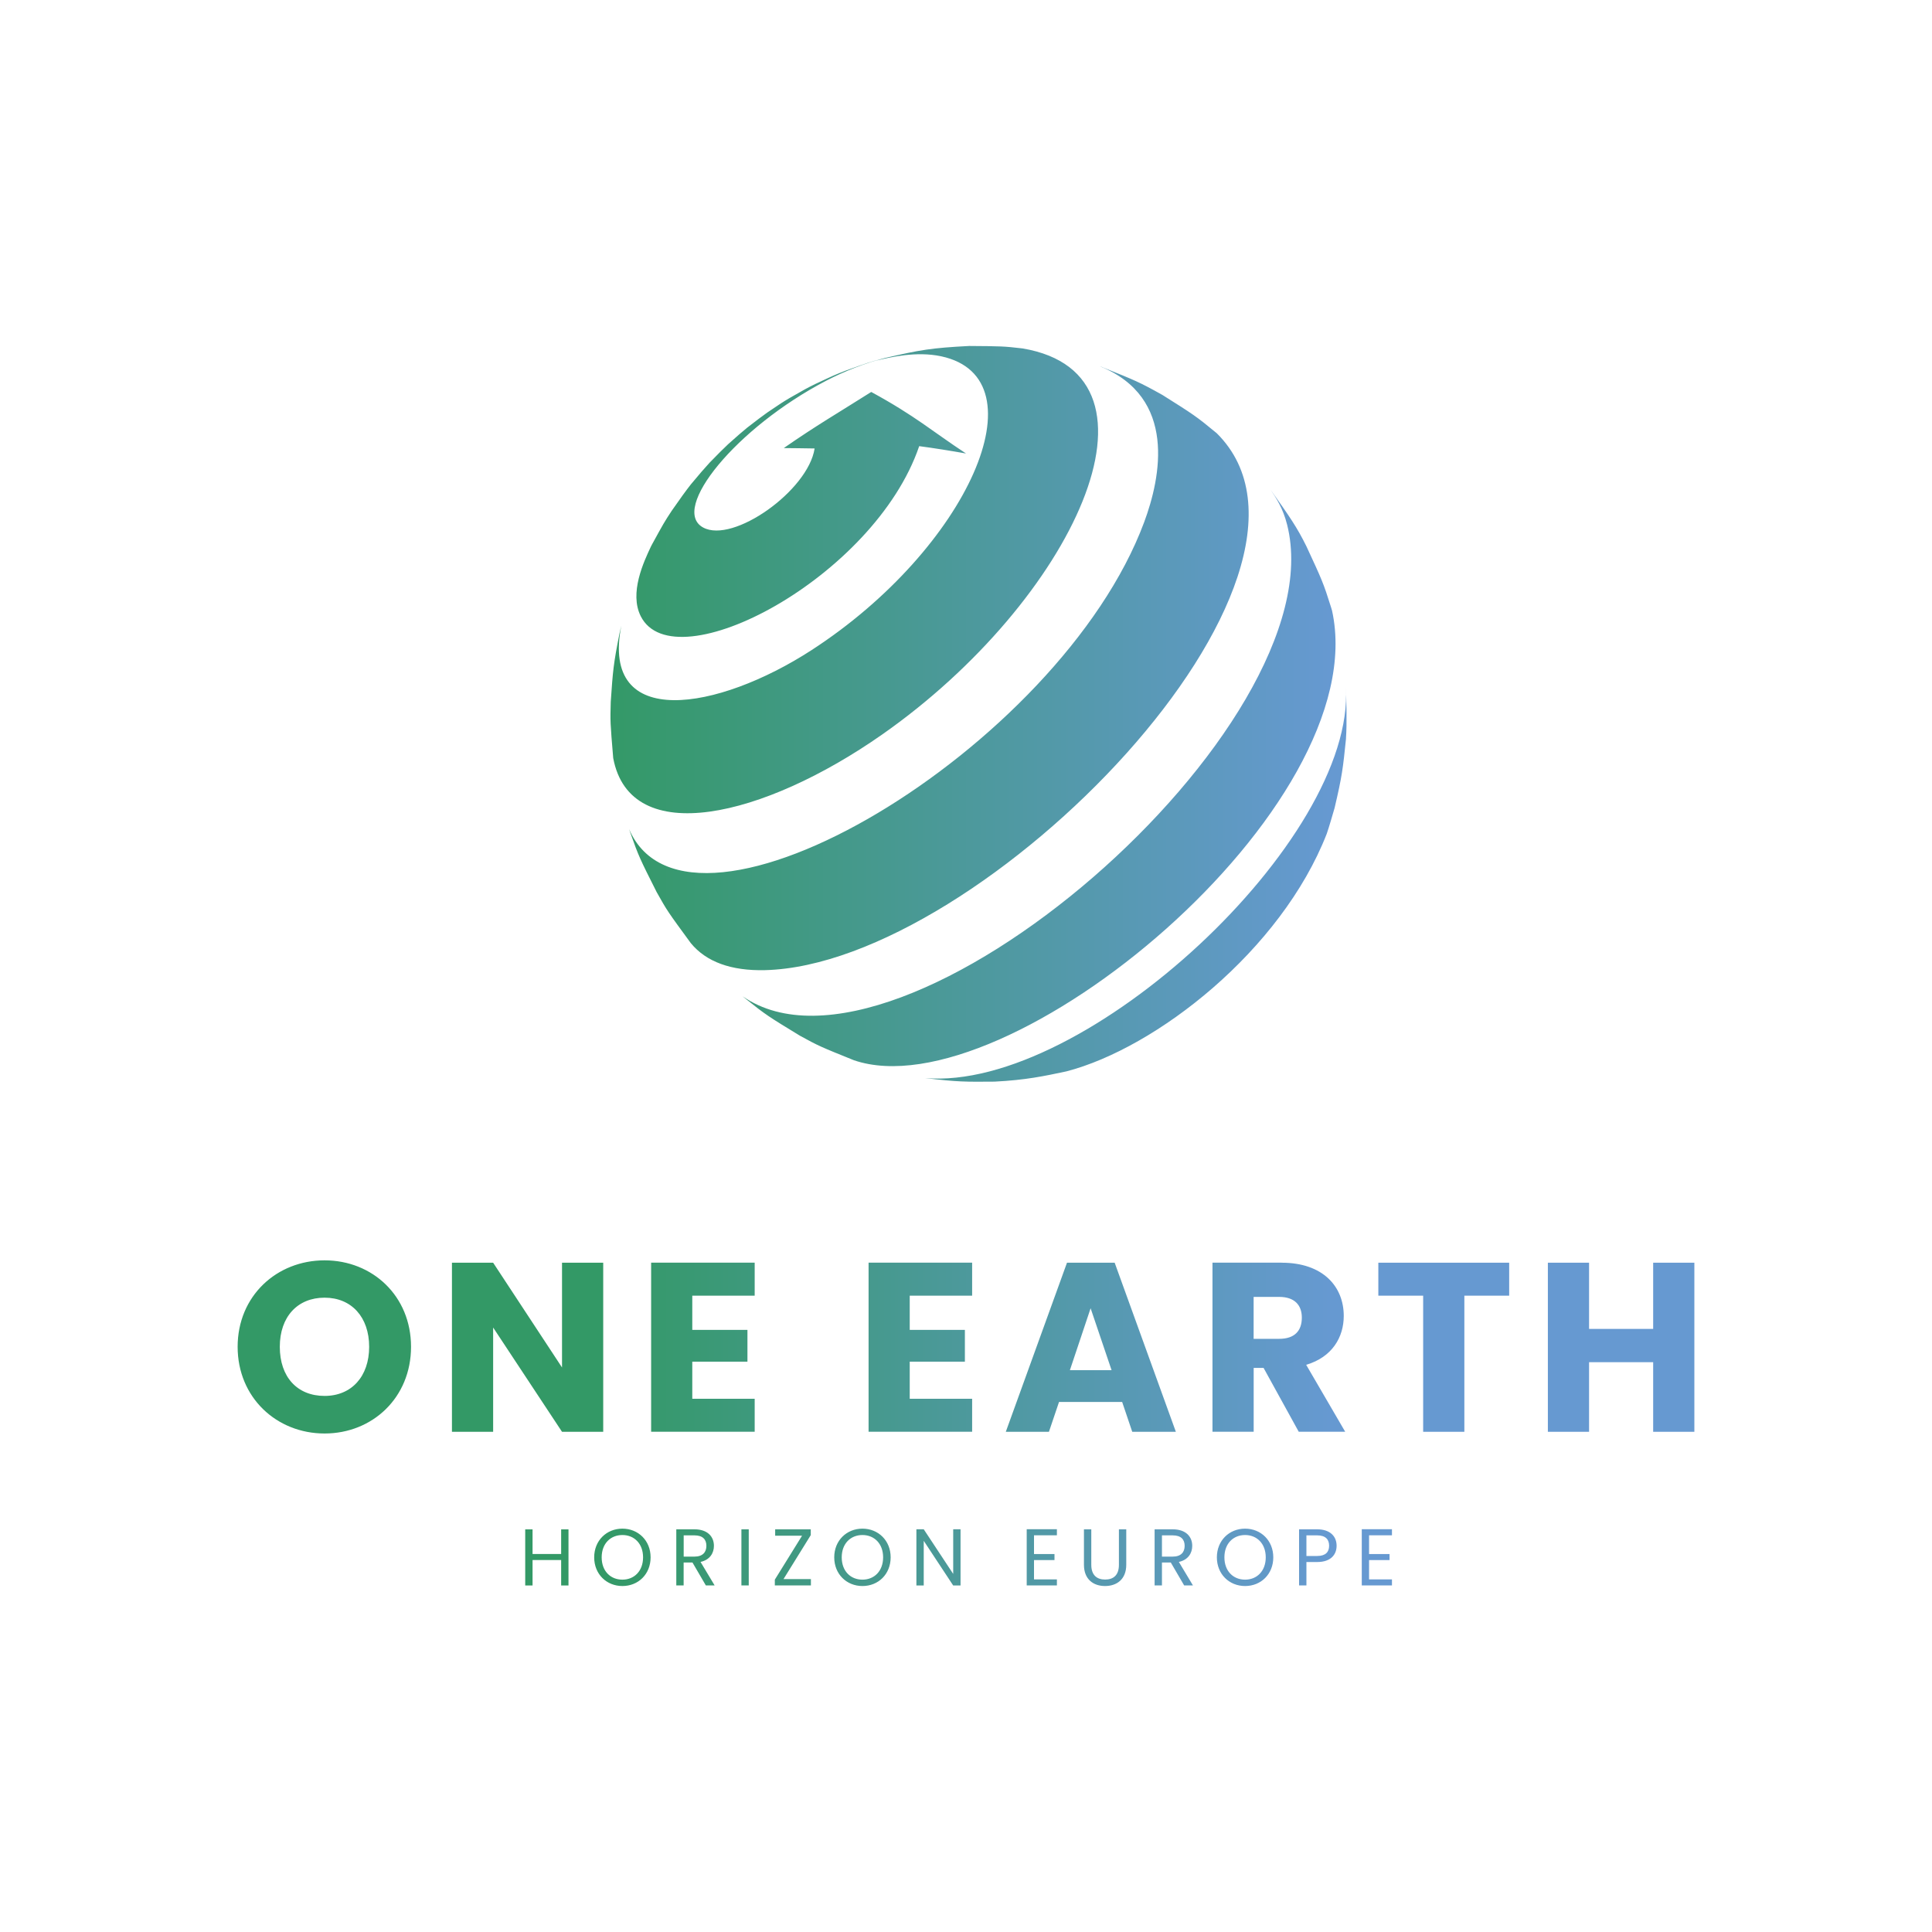 <?xml version="1.0" encoding="UTF-8"?>
<svg id="Capa_1" data-name="Capa 1" xmlns="http://www.w3.org/2000/svg" xmlns:xlink="http://www.w3.org/1999/xlink" viewBox="0 0 400 400">
  <defs>
    <style>
      .cls-1 {
        fill: url(#linear-gradient);
      }
    </style>
    <linearGradient id="linear-gradient" x1="49.2" y1="200" x2="350.8" y2="200" gradientUnits="userSpaceOnUse">
      <stop offset=".25" stop-color="#396"/>
      <stop offset=".75" stop-color="#6699d1"/>
    </linearGradient>
  </defs>
  <path class="cls-1" d="M67.2,296.79c-9.92,0-18-7.43-18-17.95s8.08-17.9,18-17.9,17.9,7.38,17.9,17.9-7.98,17.95-17.9,17.95ZM67.2,289.01c5.59,0,9.23-4.04,9.23-10.17s-3.64-10.17-9.23-10.17-9.27,3.94-9.27,10.17,3.59,10.17,9.27,10.17ZM124.89,261.43v35.01h-8.53l-14.26-21.59v21.59h-8.53v-35.01h8.53l14.26,21.69v-21.69h8.53ZM156.25,268.26h-12.92v7.08h11.42v6.58h-11.42v7.68h12.92v6.83h-21.44v-35.01h21.44v6.83ZM201.27,268.26h-12.92v7.08h11.42v6.58h-11.42v7.68h12.92v6.83h-21.44v-35.01h21.44v6.83ZM232.33,290.26h-13.07l-2.09,6.18h-8.93l12.67-35.01h9.87l12.67,35.01h-9.03l-2.09-6.18ZM225.8,270.86l-4.29,12.82h8.63l-4.34-12.82ZM265.34,261.43c8.58,0,12.87,4.94,12.87,11.02,0,4.39-2.39,8.53-7.78,10.12l8.08,13.86h-9.62l-7.28-13.22h-2.05v13.22h-8.53v-35.01h14.31ZM264.84,268.51h-5.29v8.68h5.29c3.19,0,4.69-1.65,4.69-4.39,0-2.59-1.5-4.29-4.69-4.29ZM285.38,261.43h27.08v6.83h-9.28v28.18h-8.53v-28.18h-9.28v-6.83ZM342.27,282.03h-13.27v14.41h-8.53v-35.01h8.53v13.71h13.27v-13.71h8.53v35.01h-8.53v-14.41ZM200.03,93.91c-7.1-4.67-10.44-7.74-19.65-12.76-6.62,4.54-10.26,8.9-18.11,11.62,2.43,0,3.47.05,6.39.08-1.35,8.74-16.89,19.75-23.09,16.36-6.9-3.77,6.85-20.67,25.47-30.38,3.87-2.02,8.17-3.67,12.15-4.72-3.08.82-3.45.96-8.06,2.61-2.3.89-2.53,1-6.37,2.8-1.85.92-1.98.99-5.29,2.89-1.59.95-1.64.99-4.6,2.99q-1.43,1.01-4.18,3.15-1.35,1.09-3.94,3.42-1.32,1.23-3.84,3.83-1.35,1.45-3.86,4.47-1.44,1.82-3.97,5.47c-1.61,2.45-1.65,2.54-4.12,7.04l-.2.39c-1.47,3.12-4.52,9.6-2.1,14.41,6.96,13.85,48.4-8,57.65-35.21,2.93.38,6.82,1.01,9.73,1.53M183.19,74.13c-.61.16-1.22.34-1.82.54,2.91-.7,8.31-2.01,13.5-.9,21.15,4.54,5.6,39.78-26.83,60.82-19.39,12.58-43.76,16.75-39.4-5.04l-.35,1.46c-1.3,6.52-1.4,7.86-1.84,14.28-.12,4.12-.11,4.26.51,11.67,3.56,18.86,31.11,12.32,55.7-4.9,39.4-27.6,61.47-74.44,29.06-79.92-3.95-.46-4.36-.46-11.06-.51-7.86.41-10.17.81-17.47,2.5M228.36,76.06l-.68-.24c16.07,6.43,12.66,23,9.2,32.31-17.44,46.85-94.17,92.57-106.63,63.54l.2.59c1.76,5.02,2.05,5.58,5.51,12.45,2.17,3.87,2.26,4,7.07,10.56,3.19,3.88,8.35,5.75,15.33,5.59,45.08-1.09,123.35-81.55,93.58-111.14l-.13-.11c-4.13-3.42-4.79-3.84-11.13-7.83-4.79-2.68-5.65-3.02-12.32-5.7M270.49,113.13c-2.01-4.07-3.49-6.15-7.43-11.73,1.08,1.59,2.56,3.77,3.43,7.25,10.52,41.8-80.09,120.27-112.73,97.63l.61.5c4.19,3.36,4.86,3.76,11.24,7.65,3.89,2.14,4.3,2.3,11.18,5.08,31.54,10.8,107.92-52.38,99-93.07l-.21-.71c-1.6-5.08-1.87-5.65-5.09-12.6M278.67,152.89c.22-3.21.09-7.51-.03-10.72,2.11,31.64-54.07,83.89-87.12,81.03,6.75.81,8.37.79,14.4.74,6.44-.33,10.15-1.12,14.86-2.12,18.57-4.82,44.46-25,53.91-49.2.54-1.58,1.15-3.73,1.62-5.33,1.58-6.71,1.73-8.19,2.37-14.39M180.38,81.15c-6.89,4.36-11.3,6.89-18.11,11.62,2.43,0,3.47.05,6.39.08M200.03,93.91c-7.1-4.67-10.62-6.98-19.65-12.76M116.18,322.99h-5.92v5.27h-1.52v-11.62h1.52v5.1h5.92v-5.1h1.52v11.62h-1.52v-5.27ZM128.86,328.37c-3.27,0-5.84-2.45-5.84-5.94s2.57-5.94,5.84-5.94,5.84,2.45,5.84,5.94-2.55,5.94-5.84,5.94ZM128.86,327.05c2.45,0,4.28-1.78,4.28-4.62s-1.83-4.62-4.28-4.62-4.29,1.77-4.29,4.62,1.83,4.62,4.29,4.62ZM143.78,316.63c2.73,0,4.03,1.52,4.03,3.42,0,1.48-.82,2.9-2.77,3.33l2.92,4.87h-1.82l-2.77-4.75h-1.83v4.75h-1.52v-11.62h3.75ZM143.78,317.88h-2.23v4.4h2.23c1.72,0,2.47-.93,2.47-2.23s-.73-2.17-2.47-2.17ZM153.5,316.63h1.52v11.62h-1.52v-11.62ZM167.86,317.83l-5.64,9.1h5.67v1.32h-7.47v-1.2l5.64-9.1h-5.57v-1.32h7.37v1.2ZM178.56,328.37c-3.27,0-5.84-2.45-5.84-5.94s2.57-5.94,5.84-5.94,5.84,2.45,5.84,5.94-2.55,5.94-5.84,5.94ZM178.56,327.05c2.45,0,4.28-1.78,4.28-4.62s-1.83-4.62-4.28-4.62-4.29,1.77-4.29,4.62,1.83,4.62,4.29,4.62ZM198.87,316.62v11.64h-1.52l-6.1-9.25v9.25h-1.52v-11.64h1.52l6.1,9.24v-9.24h1.52ZM218.82,317.87h-4.74v3.88h4.24v1.25h-4.24v4h4.74v1.25h-6.25v-11.64h6.25v1.25ZM224.42,316.63h1.52v7.35c0,2.13,1.15,3.05,2.87,3.05s2.85-.92,2.85-3.05v-7.35h1.52v7.34c0,3.02-1.98,4.4-4.39,4.4s-4.37-1.38-4.37-4.4v-7.34ZM242.8,316.63c2.73,0,4.04,1.52,4.04,3.42,0,1.48-.82,2.9-2.77,3.33l2.92,4.87h-1.82l-2.77-4.75h-1.83v4.75h-1.52v-11.62h3.75ZM242.8,317.88h-2.23v4.4h2.23c1.72,0,2.47-.93,2.47-2.23s-.73-2.17-2.47-2.17ZM257.78,328.37c-3.27,0-5.84-2.45-5.84-5.94s2.57-5.94,5.84-5.94,5.84,2.45,5.84,5.94-2.55,5.94-5.84,5.94ZM257.78,327.05c2.45,0,4.28-1.78,4.28-4.62s-1.83-4.62-4.28-4.62-4.28,1.77-4.28,4.62,1.83,4.62,4.28,4.62ZM272.71,323.4h-2.23v4.85h-1.52v-11.62h3.75c2.73,0,4.02,1.5,4.02,3.4,0,1.77-1.13,3.37-4.02,3.37ZM272.71,322.15c1.73,0,2.47-.82,2.47-2.12s-.73-2.15-2.47-2.15h-2.23v4.27h2.23ZM288.19,317.87h-4.74v3.88h4.24v1.25h-4.24v4h4.74v1.25h-6.25v-11.64h6.25v1.25Z"/>
</svg>